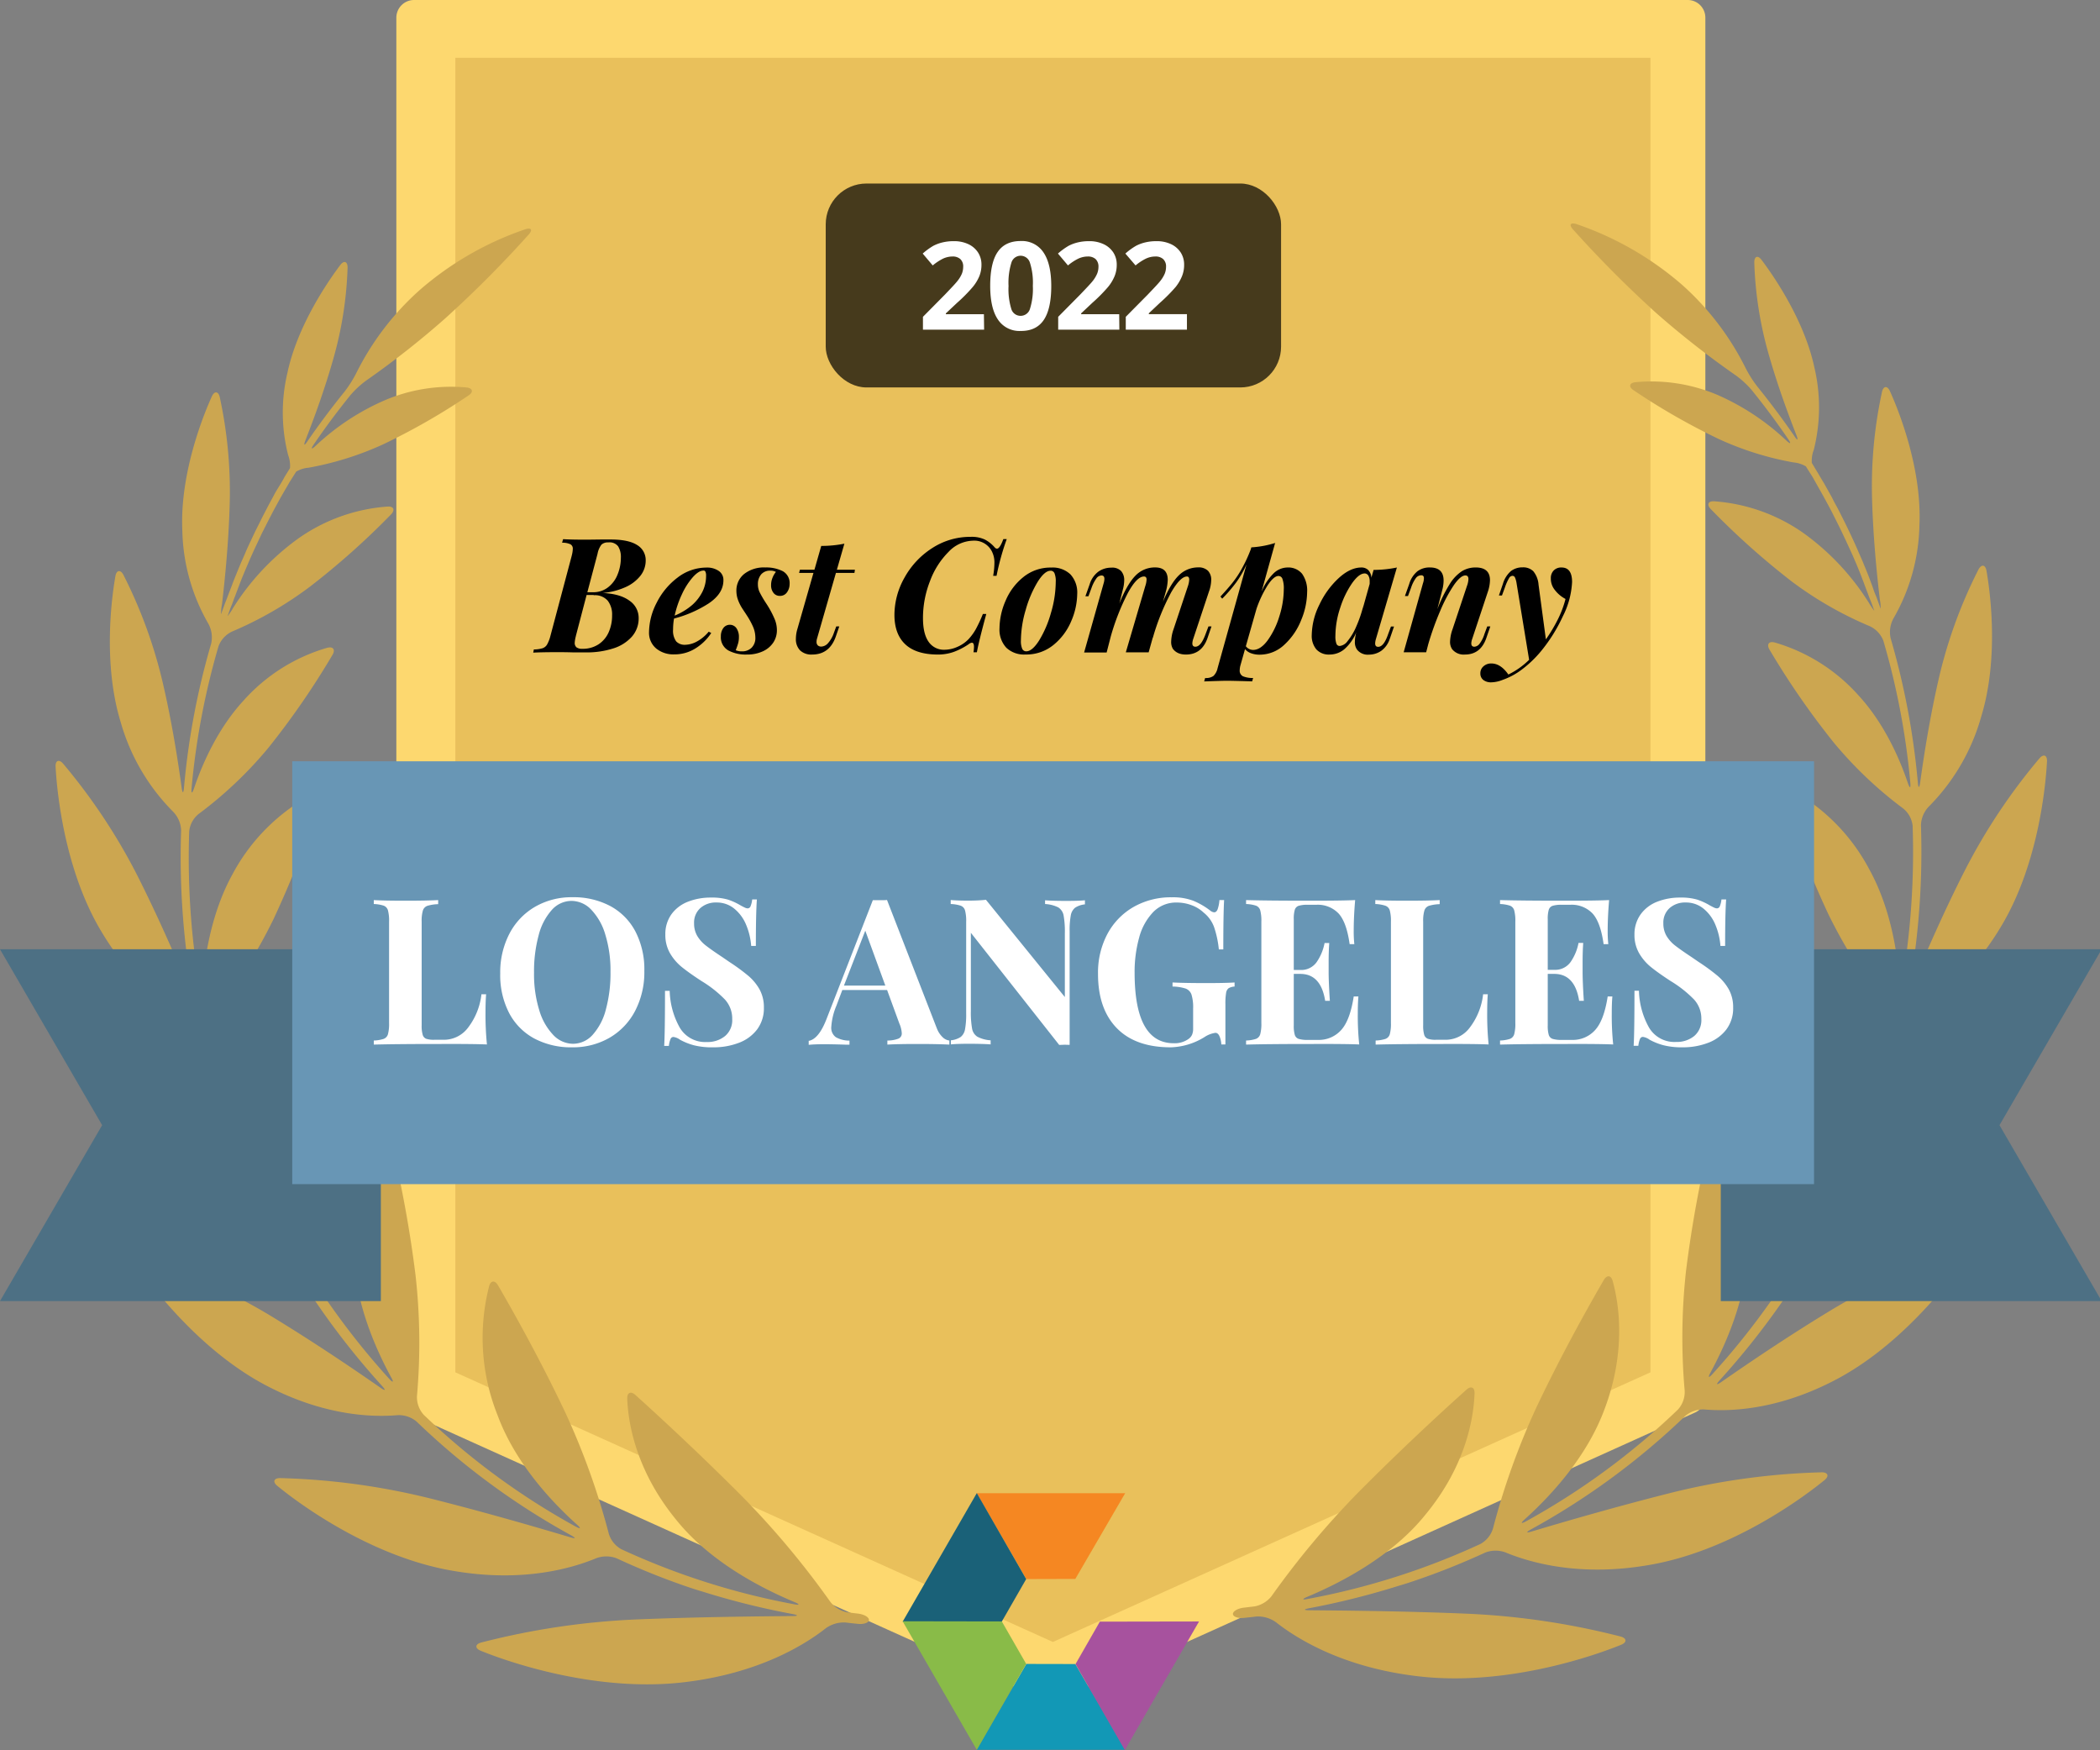 <svg height="515" width="618" xmlns="http://www.w3.org/2000/svg" data-name="Layer 1" id="Layer_1"><rect width="100%" height="100%" fill="#808080" stroke="none"/><defs><style>.cls-1{fill:#fdd86f}.cls-11{fill:#fff}</style></defs><g id="Awards-Badges"><g data-name="Q1-2020 122319-SHAPES" id="Q1-2020_122319-SHAPES"><g id="best-company-los-angeles-2022"><path d="M496.62 410.95l-187.38 84.54-187.38-84.54V5.19h374.76v405.76z" class="cls-1" id="Path"></path><path d="M309.24 500.68a5.37 5.37 0 01-2.13-.47l-187.36-84.54a5.19 5.19 0 01-3.11-4.66V5.19A5.21 5.21 0 01121.87 0h374.8a5.19 5.19 0 015.19 5.19V411a5.17 5.17 0 01-3.11 4.66l-187.37 84.6a5.42 5.42 0 01-2.14.42zM127 407.6l182.2 82.19 182.2-82.19V10.39H127z" class="cls-1" id="Shape"></path><path d="M134 403.79V17h351.71v386.79l-175.86 79.34L134 403.79z" fill="#e9c05b"></path><path fill="#cca650" d="M244.29 471.23a252.14 252.14 0 00-25.35-30.38c-13.68-13.79-26.7-25.66-31.94-30.39-1.36-1.21-2.48-.73-2.41 1.08.23 6.22 2.07 20.65 14.51 35.77 9.53 11.82 24.07 19.64 34.69 24.07 1.67.7 1.56 1-.18.64a214.16 214.16 0 01-50.72-16.16 7.78 7.78 0 01-3.73-4.59 213.49 213.49 0 00-12.78-35.61c-7.92-16.74-16.35-31.49-19.83-37.48-.92-1.56-2.15-1.45-2.62.31a61.2 61.2 0 002.48 37.88c5.07 13.75 15.42 25.06 23.32 32.17 1.36 1.19 1.19 1.46-.4.59a211.55 211.55 0 01-44.62-32.83 7.73 7.73 0 01-2-5.56 178.36 178.36 0 00-.42-35.49 350.67 350.67 0 00-7.22-39.5c-.42-1.76-1.55-2-2.58-.45a60.3 60.3 0 00-8.3 34.95c.64 13.53 6.22 26.34 10.88 34.94.89 1.56.63 1.79-.59.45a222.59 222.59 0 01-31.82-45.35 7.67 7.67 0 01-.15-5.91 168.34 168.34 0 0010.54-33.54A332.26 332.26 0 0098 281.32c.11-1.8-1-2.39-2.35-1.23a59.47 59.47 0 00-18.38 30.53c-3.47 13.14-2.12 27.08-.28 36.64.34 1.77 0 1.88-.7.23A232.85 232.85 0 0161.52 304a7.54 7.54 0 011.39-5.72 150.22 150.22 0 0017.57-27.81 297.55 297.55 0 0013.77-35.16c.54-1.73-.38-2.57-2-1.76a57 57 0 00-23.81 23.65c-6.23 11.28-8.32 24.47-8.91 33.67-.12 1.81-.43 1.84-.74 0a229.05 229.05 0 01-3.11-46.26 7.54 7.54 0 012.83-5.15 118.86 118.86 0 0020.42-19.36 234.6 234.6 0 0018.91-27.4c.92-1.55.22-2.56-1.56-2.09a52.57 52.57 0 00-24.63 15.55c-7.42 8.05-12 18.27-14.53 25.75-.59 1.73-.9 1.67-.73-.14a219.14 219.14 0 017.92-41.63 7.77 7.77 0 014-4.32 108.57 108.57 0 0022.89-13.19 226.12 226.12 0 0023.87-21.26c1.26-1.31.81-2.43-1-2.32A52 52 0 0088 158.29a73 73 0 00-19.44 20.65 18.09 18.09 0 01-1.56 2.32 1.6 1.6 0 01.16-.48c.31-.91.62-1.79 1-2.69s.63-1.75 1-2.63l1-2.66 1-2.61c.38-.89.73-1.78 1.11-2.65l1.1-2.6 1.17-2.62c.39-.86.79-1.71 1.2-2.57l1.22-2.61 1.28-2.54c.44-.85.87-1.72 1.32-2.58s.87-1.68 1.32-2.5l1.4-2.57c.47-.84.94-1.66 1.42-2.49s1-1.69 1.46-2.53l1.56-2.46.42-.68a8.35 8.35 0 013.67-1.17 91.58 91.58 0 0021.91-6.86 194 194 0 0025.13-14.38c1.56-1 1.28-2.17-.53-2.37a49.84 49.84 0 00-24.06 3.75 70.54 70.54 0 00-20.34 13.39c-1.32 1.23-1.55 1-.54-.45q5-7.32 10.67-14.34a27.29 27.29 0 014.72-4.39A258.71 258.71 0 00131 93.7 334.15 334.15 0 00155.6 69c1.21-1.36.76-2.09-.95-1.56a92.93 92.93 0 00-31.1 17.87 81.08 81.08 0 00-18.67 24.4 34.71 34.71 0 01-3.47 5.51q-5.75 7.11-10.88 14.54c-1 1.55-1.26 1.37-.61-.31 2.44-6.22 5.68-15 8.26-24.19a110 110 0 004.11-26.54c0-1.82-1.06-2.18-2.15-.74-4 5.31-12.68 18.15-15.55 31.71a50.62 50.62 0 00.2 24.19 9.11 9.11 0 01.56 3.84l-.44.73c-.49.81-1 1.56-1.46 2.43s-1 1.72-1.55 2.61-1 1.63-1.4 2.44l-1.43 2.64-1.31 2.52c-.47.89-.9 1.78-1.35 2.68s-.84 1.66-1.25 2.49-.85 1.8-1.27 2.69-.8 1.69-1.18 2.53-.75 1.78-1.17 2.71-.75 1.69-1.1 2.55-.75 1.82-1.12 2.74-.7 1.71-1 2.56-.72 1.84-1.06 2.76-.64 1.72-1 2.58l-1 2.78a1.82 1.82 0 01-.17.53 10.09 10.09 0 01.22-2.74c.9-7.54 2-18.66 2.3-30a131 131 0 00-2.94-31.1c-.41-1.76-1.56-1.87-2.32-.22-3 6.61-9.44 23.33-8.69 39.53a57.11 57.11 0 007.63 27.31 8.42 8.42 0 01.86 5.9 219.49 219.49 0 00-8 42.36c-.16 1.81-.45 1.81-.7 0-1.09-8-2.91-19.63-5.65-31.27a140.89 140.89 0 00-11.5-31.35c-.84-1.55-2-1.41-2.33.38-1.3 7.38-3.57 26.29 1.55 43A60.88 60.88 0 0051 238.89a8.26 8.26 0 012.3 5.48 231.25 231.25 0 003.25 47.15c.31 1.79 0 1.87-.67.2-3.54-8.63-9.11-21.54-15.55-34.29a173.62 173.62 0 00-21.77-32.75c-1.19-1.37-2.29-.92-2.2.89.44 8.36 2.87 31.1 13.67 48.85 8.9 14.83 19.44 22.11 25.4 25.33a8.21 8.21 0 013.57 4.66 233.45 233.45 0 0015.07 44.47c.74 1.65.49 1.8-.61.36-6-7.78-15-19.38-24.88-30.56a185.88 185.88 0 00-31.11-28c-1.55-1-2.46-.32-1.93 1.42 2.48 8.4 10.86 31.38 26.85 46.93 13.17 13 26 17.45 32.93 19A8 8 0 0180 361.6a226 226 0 0032.43 46.19c1.21 1.34 1 1.55-.47.53-8.15-5.68-20.22-13.84-32.75-21.42a181.85 181.85 0 00-37.89-17.1c-1.72-.53-2.44.45-1.41 1.94 4.9 7.2 19.8 26.66 39.72 36.59C96.2 416.7 109.89 417 117 416.4a8.11 8.11 0 015.62 1.9A213.5 213.5 0 00168 451.71c1.55.87 1.55 1.13-.25.6-10.39-3.11-25.83-7.57-41.34-11.46a204.83 204.83 0 00-44-5.94c-1.82 0-2.24 1.12-.82 2.27 7 5.77 28.41 21.31 52.42 25.13 20 3.33 34.37-.88 41.43-3.81a8.52 8.52 0 016 0 212.47 212.47 0 0021.16 8.5c1.71.57 3.11 1 3.11 1s1.41.42 3.11.95a226.76 226.76 0 0024.38 5.95c1.78.35 1.76.59 0 .61-11.74.09-29.2.3-46.08 1a220.73 220.73 0 00-45.57 6.8c-1.74.49-1.82 1.68-.14 2.38 8.64 3.53 34.69 12.44 60.44 9.22 21.52-2.63 34.91-10.89 41.18-15.82a9.07 9.07 0 015.79-1.69c1.21.15 2.42.28 3.64.4 1.8.19 3.26-.36 3.26-1.17s-1.46-1.64-3.25-1.85l-3.11-.37a8.35 8.35 0 01-5.07-3.18zm129.89-1.56a252.2 252.2 0 0125.37-30.37c13.68-13.8 26.7-25.66 32-30.39 1.33-1.21 2.45-.73 2.39 1.07-.23 6.22-2 20.65-14.52 35.77-9.52 11.82-24.06 19.64-34.67 24.08-1.68.7-1.56 1 .17.63a214.14 214.14 0 0050.72-16.15 7.78 7.78 0 003.73-4.59 212.39 212.39 0 0112.78-35.62c7.92-16.73 16.35-31.49 19.83-37.48.92-1.55 2.15-1.44 2.61.31 1.67 6 4.25 20.22-2.47 37.89-5.12 13.75-15.47 25.05-23.37 32.18-1.35 1.2-1.18 1.46.41.59a212.07 212.07 0 0044.62-32.83 7.71 7.71 0 002-5.55 178.35 178.35 0 01.42-35.49 356 356 0 017.23-39.41c.42-1.76 1.63-2 2.58-.45a60.11 60.11 0 018.29 34.94c-.64 13.53-6.22 26.35-10.89 35-.87 1.56-.62 1.79.59.45a222.09 222.09 0 0031.82-45.35 7.62 7.62 0 00.16-5.91 169.89 169.89 0 01-10.55-33.54 332.6 332.6 0 01-5-39.52c-.11-1.81 1-2.4 2.37-1.23a59.5 59.5 0 0118.38 30.43c3.48 13.15 2.13 27.08.3 36.65-.35 1.77 0 1.88.69.23A232.25 232.25 0 00557 302.39a7.58 7.58 0 00-1.4-5.72 149.89 149.89 0 01-17.6-27.81 299.24 299.24 0 01-13.76-35.16c-.55-1.73.37-2.57 2-1.76A57 57 0 01550 255.6c6.31 11.32 8.4 24.51 9 33.67.11 1.8.42 1.83.73 0a229.1 229.1 0 003.13-46.27 7.56 7.56 0 00-2.83-5.15 118.26 118.26 0 01-20.38-19.36 235.33 235.33 0 01-18.91-27.34c-.91-1.56-.21-2.57 1.56-2.1a52.74 52.74 0 0124.62 15.55c7.43 8.06 12 18.28 14.52 25.76.59 1.72.9 1.66.73-.14a218.45 218.45 0 00-7.91-41.64 7.8 7.8 0 00-4-4.32 107.91 107.91 0 01-23-13.19 226.27 226.27 0 01-23.79-21.26c-1.28-1.3-.83-2.42 1-2.31a52.15 52.15 0 0126.1 9.23A73.06 73.06 0 01550 177.39a21.24 21.24 0 001.56 2.31 1.7 1.7 0 00-.16-.48c-.31-.9-.62-1.79-1-2.69s-.64-1.74-1-2.63-.67-1.77-1-2.66l-1-2.61c-.35-.89-.73-1.77-1.08-2.64l-1.12-2.6-1.2-2.63c-.39-.85-.79-1.71-1.2-2.57s-.81-1.74-1.24-2.61-.83-1.68-1.26-2.53l-1.3-2.58c-.43-.84-.89-1.68-1.34-2.51l-1.4-2.56-1.4-2.49-1.43-2.54-1.55-2.45-.42-.69a8.7 8.7 0 00-3.67-1.17 90.83 90.83 0 01-21.91-6.85 195.34 195.34 0 01-25.14-14.39c-1.55-1-1.27-2.16.53-2.36a49.9 49.9 0 0124.17 3.74 70.93 70.93 0 0120.22 13.39c1.32 1.23 1.55 1 .54-.45q-5-7.32-10.67-14.34a27.12 27.12 0 00-4.76-4.38 263.66 263.66 0 01-23.32-18.27 336.25 336.25 0 01-24.56-24.67c-1.21-1.35-.76-2.08 1-1.56A93.31 93.31 0 01495 83.79a81.21 81.21 0 0118.66 24.41 34.18 34.18 0 003.47 5.5q5.76 7.13 10.88 14.54c1 1.56 1.26 1.37.61-.31-2.44-6.22-5.68-15-8.26-24.18a110.51 110.51 0 01-4.1-26.55c0-1.82 1.06-2.18 2.14-.73 4 5.3 12.69 18.15 15.56 31.71a51.09 51.09 0 01-.19 24.18 9 9 0 00-.58 3.84l.44.74 1.46 2.42c.51.86 1 1.73 1.56 2.61l1.38 2.45c.48.88 1 1.75 1.43 2.64s.89 1.65 1.32 2.47.91 1.78 1.36 2.68.84 1.66 1.24 2.49l1.29 2.69 1.17 2.53c.4.9.81 1.81 1.19 2.71s.75 1.69 1.11 2.55l1.12 2.73c.35.86.69 1.71 1 2.57s.71 1.84 1 2.75.64 1.73 1 2.59l1 2.78.19.53a12.58 12.58 0 00-.24-2.74c-.9-7.54-2-18.66-2.3-30a131 131 0 012.94-31.1c.41-1.76 1.56-1.87 2.32-.22 3 6.61 9.44 23.33 8.69 39.53a57.09 57.09 0 01-7.62 27.33 8.38 8.38 0 00-.85 5.89 222 222 0 018 42.37c.15 1.8.45 1.8.7 0 1.09-8 2.92-19.63 5.64-31.28a140.35 140.35 0 0111.53-31.38c.85-1.56 2-1.42 2.33.37 1.29 7.39 3.56 26.3-1.56 43a60.85 60.85 0 01-15.42 26.44 8.26 8.26 0 00-2.3 5.47 230.69 230.69 0 01-3.26 47.16c-.31 1.78 0 1.86.67.2 3.55-8.63 9.12-21.54 15.63-34.29a173.76 173.76 0 0121.85-32.76c1.19-1.37 2.29-.91 2.2.89-.44 8.37-2.86 31.1-13.67 48.85-8.9 14.84-19.43 22.11-25.4 25.33a8.18 8.18 0 00-3.65 4.67 234.05 234.05 0 01-15.07 44.46c-.75 1.65-.5 1.81.6.36 6-7.78 15-19.38 24.89-30.56a185.8 185.8 0 0131.1-28c1.55-1 2.46-.33 1.93 1.41-2.55 8.34-11 31.37-26.92 46.86-13.18 12.95-26 17.45-32.94 19a8 8 0 00-4.75 3.53 225.23 225.23 0 01-32.42 46.18c-1.21 1.34-1 1.56.47.53 8.14-5.67 20.21-13.84 32.75-21.41a182.09 182.09 0 0137.88-17.11c1.74-.53 2.44.45 1.43 1.95-4.91 7.2-19.79 26.65-39.73 36.59-16.55 8.37-30.24 8.69-37.33 8.07a8.08 8.08 0 00-5.61 1.9 214 214 0 01-45.4 33.38c-1.56.87-1.48 1.14.25.61 10.38-3.11 25.83-7.57 41.33-11.46a205 205 0 0144-5.94c1.8 0 2.22 1.12.82 2.27-7.06 5.77-28.42 21.3-52.44 25.13-20 3.33-34.35-.89-41.43-3.81a8.47 8.47 0 00-5.95 0 212.57 212.57 0 01-21.2 8.44c-1.71.58-3.11 1-3.11 1s-1.42.42-3.11.95a229.62 229.62 0 01-24.37 6c-1.79.34-1.77.59 0 .61 11.74.09 29.21.29 46.08 1a220 220 0 0145.57 6.75c1.74.5 1.82 1.68.14 2.38-8.63 3.53-34.68 12.44-60.42 9.22-21.54-2.62-34.93-10.88-41.2-15.81a9.08 9.08 0 00-5.79-1.7c-1.21.16-2.42.28-3.63.41-1.81.18-3.27-.36-3.27-1.17s1.46-1.65 3.27-1.85l3.11-.37a8.28 8.28 0 004.97-2.99z"></path><path d="M287.42 439.36l14.62 25.26 14.41-.04 14.67-25.22h-43.7z" fill="#f58722" id="Fill-1"></path><path d="M287.46 439.33l-21.83 37.84 29.19-.05 7.17-12.49-14.53-25.3z" fill="#1a6178" id="Fill-2"></path><path d="M287.42 514.85h43.7l-14.67-25.23-14.41-.03-14.62 25.26z" fill="#1298b6" id="Fill-3"></path><path d="M287.46 514.88l14.53-25.3-7.17-12.49-29.19-.05 21.83 37.84z" fill="#89bb48" id="Fill-4"></path><path d="M323.67 477.15l-7.16 12.49 14.51 25.3 21.84-37.84-29.19.05z" fill="#a7529e" id="Fill-5"></path><path fill="#4d7084" d="M79.05 279.31H0l30.06 51.76L0 382.83h112.08V279.31H79.05zm539.44 0H506.4v103.52h112.09l-30.07-51.76 30.07-51.76z"></path><path d="M533.85 348.42V224H86v124.42h447.85z" fill="#6896b5"></path><path d="M143.3 307.32a87.37 87.37 0 01-.42-9.48q0-3.24.18-5.28h-1.38a19.73 19.73 0 01-3.87 9.72 8.85 8.85 0 01-7.05 3.66h-2.94a7.1 7.1 0 01-2.43-.3 1.81 1.81 0 01-1-1.17 9.33 9.33 0 01-.3-2.79V271.2a10.84 10.84 0 01.36-3.3 2.16 2.16 0 011.35-1.38 12 12 0 013.15-.48v-1.2q-3.3.18-9.42.18H119c-4 0-7-.06-9-.18V266a10.42 10.42 0 012.91.48 2.08 2.08 0 011.26 1.38 11.77 11.77 0 01.33 3.3V301a11.77 11.77 0 01-.33 3.3 2.08 2.08 0 01-1.26 1.38 10.42 10.42 0 01-2.91.48v1.2q6.48-.18 19.56-.18 9.66-.04 13.74.14z" class="cls-11"></path><path d="M168.44 264a23 23 0 0111.13 2.58 18 18 0 017.41 7.47 24.23 24.23 0 012.64 11.67 24.63 24.63 0 01-2.7 11.7 19.56 19.56 0 01-7.53 7.92 21.43 21.43 0 01-11 2.82 23 23 0 01-11.13-2.58 18 18 0 01-7.41-7.47 24.23 24.23 0 01-2.64-11.67 24.63 24.63 0 012.7-11.7 19.56 19.56 0 017.53-7.92 21.43 21.43 0 0111-2.82zm-.24 1.08a7.79 7.79 0 00-5.82 2.67 17.67 17.67 0 00-3.87 7.47 40.64 40.64 0 00-1.35 11 35.78 35.78 0 001.53 11 17.79 17.79 0 004.14 7.32 8.07 8.07 0 005.79 2.58 7.79 7.79 0 005.82-2.67 17.67 17.67 0 003.87-7.47 40.64 40.64 0 001.35-11 35.78 35.78 0 00-1.53-11 17.79 17.79 0 00-4.14-7.32 8.07 8.07 0 00-5.79-2.58z" class="cls-11" id="Combined-Shape"></path><path d="M209.9 308.16a20.6 20.6 0 007.53-1.32 12 12 0 005.37-3.93 10.36 10.36 0 002-6.45 10.83 10.83 0 00-1.29-5.37 14.72 14.72 0 00-3.33-4 58.87 58.87 0 00-5.58-4.08l-1.92-1.32q-3.36-2.22-5-3.51a10.15 10.15 0 01-2.52-2.85 7.2 7.2 0 01-.9-3.66 5.72 5.72 0 011.83-4.47 6.85 6.85 0 014.77-1.65 8.07 8.07 0 015.25 1.83 12 12 0 013.48 4.77 19.67 19.67 0 011.47 6.18h1.38q0-9.66.3-13.68h-1.38a7.17 7.17 0 01-.48 2 .93.93 0 01-.84.63 2.12 2.12 0 01-.87-.24q-.51-.24-1.17-.6a18.64 18.64 0 00-3.78-1.74 16.72 16.72 0 00-5-.6 18.25 18.25 0 00-6.72 1.2 10.82 10.82 0 00-4.89 3.69 10 10 0 00-1.81 6.01 10.71 10.71 0 001.38 5.49 14.81 14.81 0 003.54 4.11q2.16 1.74 5.76 4.08a34.33 34.33 0 016.84 5.4 8.31 8.31 0 012.16 5.76 6.1 6.1 0 01-2.1 5 8.09 8.09 0 01-5.38 1.76 8.67 8.67 0 01-7.92-4.17 23.31 23.31 0 01-3-10.89h-1.38q0 12.42-.24 16.2h1.38a7.17 7.17 0 01.48-2 .93.93 0 01.84-.63 4.34 4.34 0 012 .84 18.47 18.47 0 004.08 1.62 21.81 21.81 0 005.66.59zm51.1-43.44l14.58 37.56.13.32a7 7 0 001.67 2.56 3.38 3.38 0 002 1v1.2q-3.6-.18-9.12-.18h-.53c-3.81 0-6.68.07-8.59.18v-1.2h.32a8.76 8.76 0 002.92-.55 1.61 1.61 0 001-1.59 8.3 8.3 0 00-.72-2.88l-3.6-9.84h-13.18l-1.56 4.14-.16.43a19.22 19.22 0 00-1.52 6.23 3.39 3.39 0 001.35 3.09 8.13 8.13 0 004 1v1.2h-.9q-3.56-.13-6.54-.14-2.76 0-4.56.18v-1.2h.19c1.88-.46 3.54-2.54 5-6.26l13.68-35.1H259c.9 0 1.64 0 2-.06zm-6.36 9.12L248.36 290h12.18zm60.14 33.6V274a24 24 0 01.33-4.62 3.73 3.73 0 011.26-2.28 6.37 6.37 0 012.91-1v-1.2q-1.86.18-5.22.18h-.51q-3.78 0-6-.18v1.1a9.73 9.73 0 013.9 1 3.57 3.57 0 011.56 2.4 26.8 26.8 0 01.36 5.19v18.78l-23.22-28.62Q288 265 285 265q-3.3 0-5.22-.18V266a10.42 10.42 0 012.91.48 2.08 2.08 0 011.31 1.42 11.77 11.77 0 01.33 3.3v27a24 24 0 01-.33 4.62 3.73 3.73 0 01-1.26 2.28 6.37 6.37 0 01-2.91 1v1.2q1.92-.18 5.22-.18 4.14 0 6.48.18v-1.2a9.73 9.73 0 01-3.9-1.05 3.57 3.57 0 01-1.56-2.4 26.8 26.8 0 01-.36-5.19v-23l26 33 1.62-.06zm29.82.72a19.88 19.88 0 009.84-3 7.86 7.86 0 013.24-1.26q.78 0 1.23 1.08a6.89 6.89 0 01.51 2.34h1.2v-11.88a18.25 18.25 0 01.21-3.3 2.08 2.08 0 01.75-1.38 4 4 0 011.74-.48v-1.2q-2.7.18-8 .18h-.59q-6.12 0-9.67-.18v1.2a13.1 13.1 0 013.87.6 2.89 2.89 0 011.71 1.77 12.76 12.76 0 01.48 4.11v5.88a4.49 4.49 0 01-.33 1.86 3.14 3.14 0 01-1.11 1.26 7 7 0 01-4.26 1.2q-11.52 0-11.52-20.76a37.7 37.7 0 011.32-10.26 17.21 17.21 0 014.11-7.53 9.38 9.38 0 017-2.85 12.31 12.31 0 014.32.78 10.14 10.14 0 013.54 2.16 9.71 9.71 0 013.09 4.26 29.5 29.5 0 011.41 6.6H360q0-10.44.24-14.52h-1.38a10.25 10.25 0 01-.54 2.73q-.36.87-1 .87a2.19 2.19 0 01-1.2-.54 21.68 21.68 0 00-5-2.88 16.94 16.94 0 00-6.27-1 22.16 22.16 0 00-11.22 2.82 20 20 0 00-7.71 7.92 24.24 24.24 0 00-2.79 11.82q0 10.26 5.52 15.93t15.95 5.65zm55.4-.84a81.23 81.23 0 01-.42-9.12q0-3.06.18-5h-1.38q-1.08 7-3.69 9.87a8.79 8.79 0 01-6.87 2.91h-2.94a8.74 8.74 0 01-2.7-.3 1.8 1.8 0 01-1.14-1.17 9.33 9.33 0 01-.3-2.79v-15.16h1.92q6.06 0 7.32 7.92h1.38Q391 289 391 286v-2.88q0-3.12.18-5.64h-1.38a14.62 14.62 0 01-2.31 5.58 5.54 5.54 0 01-4.83 2.34h-1.92v-14.92a9.33 9.33 0 01.3-2.79 1.8 1.8 0 011.14-1.17 8.74 8.74 0 012.7-.3h2.46a8.46 8.46 0 016.6 2.58q2.34 2.58 3.24 9h1.38a35.1 35.1 0 01-.18-4.08q0-3.9.42-8.88-3.48.17-11.42.18h-2.55q-12 0-18.13-.18V266a10.42 10.42 0 012.91.48 2.08 2.08 0 011.26 1.38 11.77 11.77 0 01.33 3.3V301a11.77 11.77 0 01-.33 3.3 2.08 2.08 0 01-1.26 1.38 10.42 10.42 0 01-2.91.48v1.2q6.48-.18 19.56-.18 9.74-.04 13.74.14zm38.08 0a87.37 87.37 0 01-.42-9.48q0-3.24.18-5.28h-1.38a19.73 19.73 0 01-3.87 9.72 8.85 8.85 0 01-7 3.66h-2.99a7.1 7.1 0 01-2.43-.3 1.81 1.81 0 01-1.05-1.17 9.33 9.33 0 01-.3-2.79V271.2a10.84 10.84 0 01.36-3.3 2.16 2.16 0 011.35-1.38 12 12 0 013.15-.48v-1.2q-3.3.18-9.42.18h-.53c-4 0-7-.06-9-.18V266a10.42 10.42 0 012.91.48 2.08 2.08 0 011.36 1.42 11.77 11.77 0 01.33 3.3V301a11.77 11.77 0 01-.33 3.3 2.08 2.08 0 01-1.26 1.38 10.42 10.42 0 01-2.91.48v1.2q6.48-.18 19.56-.18 9.61-.04 13.69.14zm36.66 0a81.23 81.23 0 01-.42-9.12q0-3.06.18-5h-1.38q-1.08 7-3.69 9.87a8.79 8.79 0 01-6.87 2.91h-2.94a8.74 8.74 0 01-2.7-.3 1.8 1.8 0 01-1.14-1.17 9.33 9.33 0 01-.3-2.79v-15.16h1.92q6.06 0 7.32 7.92h1.38q-.36-5.46-.36-8.52v-2.88q0-3.12.18-5.64h-1.38a14.62 14.62 0 01-2.31 5.58 5.54 5.54 0 01-4.83 2.34h-1.92v-14.88a9.33 9.33 0 01.3-2.79 1.8 1.8 0 011.14-1.17 8.74 8.74 0 012.7-.3h2.46a8.46 8.46 0 016.6 2.58q2.34 2.58 3.24 9h1.38a35.1 35.1 0 01-.18-4.08q0-3.9.42-8.88-3.48.17-11.42.18h-2.55q-12 0-18.13-.18V266a10.42 10.42 0 012.91.48 2.08 2.08 0 011.26 1.38 11.77 11.77 0 01.33 3.3V301a11.77 11.77 0 01-.33 3.3 2.08 2.08 0 01-1.26 1.38 10.42 10.42 0 01-2.91.48v1.2q6.48-.18 19.56-.18 9.66-.04 13.74.14zm20.4.84a20.6 20.6 0 007.53-1.32 12 12 0 005.37-3.93 10.36 10.36 0 002-6.45 10.83 10.83 0 00-1.29-5.37 14.72 14.72 0 00-3.33-4 58.87 58.87 0 00-5.58-4.08l-1.92-1.32q-3.36-2.22-5-3.51a10.15 10.15 0 01-2.52-2.85 7.2 7.2 0 01-.9-3.66 5.72 5.72 0 011.83-4.47 6.85 6.85 0 014.77-1.65 8.07 8.07 0 015.25 1.83 12 12 0 013.48 4.77 19.67 19.67 0 011.47 6.18h1.38q0-9.66.3-13.68h-1.38a7.17 7.17 0 01-.48 2 .93.93 0 01-.84.63 2.12 2.12 0 01-.87-.24q-.51-.24-1.17-.6a18.64 18.64 0 00-3.78-1.74 16.72 16.72 0 00-5-.6 18.25 18.25 0 00-6.72 1.2 10.82 10.82 0 00-4.89 3.69A10 10 0 00481 275a10.71 10.71 0 001.38 5.49 14.81 14.81 0 003.54 4.11q2.16 1.74 5.76 4.08a34.33 34.33 0 016.84 5.4 8.31 8.31 0 012.16 5.76 6.1 6.1 0 01-2.1 5 8.09 8.09 0 01-5.34 1.74 8.67 8.67 0 01-7.92-4.17 23.31 23.31 0 01-3-10.89H481q0 12.42-.24 16.2h1.38a7.17 7.17 0 01.48-2 .93.93 0 01.84-.63 4.34 4.34 0 012 .84 18.47 18.47 0 004.08 1.62 21.81 21.81 0 005.6.61z" class="cls-11"></path><path d="M165.7 158.66h.3q2.46.14 6.86.13l4-.05h2.82q5.27 0 7.8 1.62a5.13 5.13 0 012.54 4.58 7.2 7.2 0 01-1.57 4.49 11.56 11.56 0 01-4.45 3.36 20.67 20.67 0 01-6.62 1.69q5.11.24 7.85 2.26a6.1 6.1 0 012.72 5.07 8.12 8.12 0 01-2 5.52 12.15 12.15 0 01-5.48 3.46 25.2 25.2 0 01-8 1.17h-3.73c-1.59-.05-3.1-.07-4.53-.07q-4.75 0-7.29.14l.19-.94h.33a9.17 9.17 0 002.21-.35 2.49 2.49 0 001.34-1.08 10.56 10.56 0 001-2.59l6.2-23.31.07-.29a8.92 8.92 0 00.31-2 1.44 1.44 0 00-.68-1.31 5.37 5.37 0 00-2.47-.47zm9 16.4h-2.07L169.5 187l-.05.24a9.94 9.94 0 00-.32 1.88 1.7 1.7 0 00.51 1.34 2.74 2.74 0 001.74.44 8.43 8.43 0 004.75-1.31 8.21 8.21 0 003-3.57 12.12 12.12 0 001-5 6.6 6.6 0 00-1.29-4.28 5 5 0 00-4.11-1.6zm4.3-15.46a2.72 2.72 0 00-2 .66 6.3 6.3 0 00-1.15 2.68l-3 11.32h1.64a7.06 7.06 0 004.4-1.41 8.77 8.77 0 002.82-3.73 12.93 12.93 0 001-5 5.87 5.87 0 00-.82-3.39 3.18 3.18 0 00-2.89-1.13zm29 7.4a6 6 0 013.53 1 3.16 3.16 0 011.36 2.75c0 2.6-1.45 4.87-4.37 6.82a35.13 35.13 0 01-10.16 4.43 18.09 18.09 0 00-.28 3.19 5.34 5.34 0 00.91 3.53 3.45 3.45 0 002.71 1 7.53 7.53 0 003.29-.91 11.91 11.91 0 003.57-2.94l.75.37-.25.38a15 15 0 01-4.28 4.09 11.53 11.53 0 01-6.37 1.83 7.93 7.93 0 01-5.31-1.74 6 6 0 01-2.1-4.8 19.16 19.16 0 012.25-8.65 21 21 0 016.16-7.41A13.94 13.94 0 01208 167zm-1 .89c-.91 0-1.94.64-3.1 1.93a20.44 20.44 0 00-3.2 5 29.32 29.32 0 00-2.16 6.32 18.64 18.64 0 005.17-3.14 13 13 0 003-3.88 10.44 10.44 0 001.08-4.68 2.66 2.66 0 00-.19-1.22.6.6 0 00-.6-.35zm12.79 24.7a10.83 10.83 0 004.68-.94 7.32 7.32 0 003.08-2.56 6.5 6.5 0 001.08-3.69 8.45 8.45 0 00-.64-3.19 28.07 28.07 0 00-2.14-4.09l-.65-1a31.73 31.73 0 01-1.67-2.91 5.28 5.28 0 01-.49-2.31 4.35 4.35 0 011-2.94 3.41 3.41 0 012.65-1.05 3.15 3.15 0 011.65.37 6.15 6.15 0 00-1 1.72 5.61 5.61 0 00-.42 2.18 3.54 3.54 0 00.7 2.26 2.26 2.26 0 001.88.89 2.43 2.43 0 002.12-1.08 4.1 4.1 0 00.75-2.39 4 4 0 00-2-3.79 10.75 10.75 0 00-5.1-1.1 9.45 9.45 0 00-6.28 1.92 6.24 6.24 0 00-2.28 5 7.76 7.76 0 00.45 2.56 12.66 12.66 0 001.36 2.7c.61.94 1 1.5 1.11 1.69a23.56 23.56 0 012 3.62 8.12 8.12 0 01.66 3.1 4 4 0 01-1.08 3 3.89 3.89 0 01-2.87 1.09 4.34 4.34 0 01-1.83-.33 20.67 20.67 0 00.7-2 6.66 6.66 0 00.24-1.86 4.44 4.44 0 00-.73-2.63 2.38 2.38 0 00-3.88 0 4 4 0 00-.7 2.4 4.44 4.44 0 002.21 4.16 10.84 10.84 0 005.44 1.2zm19.21 0q5.22 0 7.05-5.54l.94-2.73h-.89l-.71 1.93a8.85 8.85 0 01-1.72 3 2.77 2.77 0 01-2 1 1.49 1.49 0 01-1-.35 1.4 1.4 0 01-.37-1.06 3.06 3.06 0 01.14-.94l5.56-19.32h5.45l.14-.94h-5.31l2.21-7.67a34.27 34.27 0 01-6.81.66l-2 7h-4.28l-.24.94h4.23l-4.74 16.54a10.17 10.17 0 00-.43 2.82 4.71 4.71 0 001.2 3.41 4.78 4.78 0 003.58 1.25zm36.86 0a13.86 13.86 0 004.89-.8 20.62 20.62 0 004.33-2.25 1.7 1.7 0 01.94-.43c.4 0 .61.41.61 1.23a11 11 0 01-.15 1.59h1q.56-3.15 2.77-11.28h-1a42.09 42.09 0 01-2.09 4.49 15.83 15.83 0 01-2.14 2.94 10.12 10.12 0 01-3.34 2.28 9.38 9.38 0 01-3.71.82 5.42 5.42 0 01-4.68-2.32c-1.11-1.56-1.67-3.88-1.67-7a29.7 29.7 0 012.06-10.86 23.74 23.74 0 015.45-8.6 10.22 10.22 0 017.17-3.31 5.78 5.78 0 015.54 3.05 7.11 7.11 0 01.8 3.58 22.14 22.14 0 01-.37 3.71h1a74.63 74.63 0 013-10.81h-1c-.69 1.88-1.31 2.82-1.88 2.82a1 1 0 01-.7-.42 10.1 10.1 0 00-2.85-2.26 9.08 9.08 0 00-4.16-.8 20.55 20.55 0 00-11.42 3.36 24.15 24.15 0 00-8.11 8.7 22.37 22.37 0 00-2.93 10.88q0 5.64 3.15 8.64t9.49 3.05zM309.37 167a7.56 7.56 0 015.64 2 7.87 7.87 0 012 5.76 20.77 20.77 0 01-1.76 8 17.9 17.9 0 01-5.22 7 12.62 12.62 0 01-8.25 2.82 7.56 7.56 0 01-5.64-2 7.82 7.82 0 01-2-5.75 20.59 20.59 0 011.76-8 17.71 17.71 0 015.22-7 12.62 12.62 0 018.25-2.83zm-.23.94q-1.74 0-3.81 3.33a33.1 33.1 0 00-3.48 8.18 32.43 32.43 0 00-1.41 9 5.82 5.82 0 00.38 2.44 1.27 1.27 0 001.22.75q1.74 0 3.79-3.24a32.06 32.06 0 003.45-8.06 32.56 32.56 0 001.41-9.14 6.09 6.09 0 00-.38-2.56 1.23 1.23 0 00-1.17-.72zM349 192.59q4.65 0 6.35-4.84l1.17-3.43h-.89l-.85 2.26c-.91 2.47-1.89 3.71-3 3.71-.59 0-.89-.33-.89-1a4.84 4.84 0 01.28-1.36l4.61-13.87a10.4 10.4 0 00.66-3.43 3.77 3.77 0 00-.94-2.68 3.9 3.9 0 00-2.92-1 8 8 0 00-5.57 2.25q-2.41 2.27-4.77 7.85l.85-3a14.22 14.22 0 00.56-3.43q0-3.66-3.71-3.66a7.89 7.89 0 00-5.81 2.44q-2.41 2.45-4.72 8.18l1-4a10.94 10.94 0 00.43-2.82 4 4 0 00-.9-2.73 3.64 3.64 0 00-2.91-1 6.49 6.49 0 00-3.74 1.13 7.23 7.23 0 00-2.6 3.71l-1.27 3.57h.89l.89-2.4a11.25 11.25 0 011.44-2.84 1.93 1.93 0 011.52-.87c.57 0 .85.33.85 1a4.87 4.87 0 01-.24 1.36l-5.73 20.3h6.63l1.22-4.74a68.32 68.32 0 015-12.73q2.65-4.89 4.77-4.89c.51 0 .76.3.76.89a7.13 7.13 0 01-.38 1.93l-5.73 19.5h6.72l1.22-4.37v.14a67 67 0 015.43-13.46q2.7-4.63 4.63-4.63c.44 0 .66.31.66.94a7.06 7.06 0 01-.38 1.88l-4.23 12.69a11.84 11.84 0 00-.7 3.67 3.88 3.88 0 00.51 2.11c.83 1.08 2.05 1.67 3.83 1.67zm26.27-32.9l-4 14.34.2-.43a15.72 15.72 0 013.37-4.93 5.93 5.93 0 014-1.69 5.26 5.26 0 014.35 1.85 8.54 8.54 0 011.48 5.39 21.94 21.94 0 01-1.72 8.15 19.58 19.58 0 01-4.91 7.26 10.57 10.57 0 01-7.43 3 7 7 0 01-2.44-.42 4.08 4.08 0 01-1.78-1.22l-1.27 4.51-.08.28a5.73 5.73 0 00-.21 1.41 1.83 1.83 0 00.94 1.79 7.46 7.46 0 003 .51l-.28 1-1.08-.05H367c-2.71-.08-4.59-.12-5.65-.13H361c-1 0-3.25.07-6.63.19l.28-1h.26a3.64 3.64 0 002.19-.61 4.49 4.49 0 001.22-2.3l8.51-30.5-.3.64a29.64 29.64 0 01-2.71 4.6 44.64 44.64 0 01-4.14 4.82l-.52-.62.37-.4q1.83-2 3.06-3.52a29.84 29.84 0 002.75-4.09 43 43 0 002.75-5.9l.15-.56.76-.06a29 29 0 006.32-1.26zm1 9.78c-.94 0-2 .91-3.2 2.72a33.08 33.08 0 00-3.29 6.91l-3.15 11.05.14.16a2.68 2.68 0 002 .92c1.47 0 2.91-.95 4.3-2.84a23.86 23.86 0 003.41-7 26.67 26.67 0 001.32-8 8.18 8.18 0 00-.4-3.06 1.25 1.25 0 00-1.14-.86zm34.81-2.47l-6.16 21-.06.22a4.69 4.69 0 00-.17 1.1c0 .68.3 1 .89 1q1.65 0 2.92-3.71l.84-2.26h.9l-1.18 3.43-.12.32a6.92 6.92 0 01-2.49 3.42 6.42 6.42 0 01-3.59 1.1 4 4 0 01-3.48-1.45 3.75 3.75 0 01-.66-2.35 10.79 10.79 0 01.42-2.78 13.45 13.45 0 01-3.54 5 6.73 6.73 0 01-4.3 1.55 4.94 4.94 0 01-3.93-1.53 6.22 6.22 0 01-1.34-4.25 20.73 20.73 0 012.23-8.86 25.17 25.17 0 015.67-7.82q3.42-3.15 6.72-3.15a2.8 2.8 0 012 .75 3.44 3.44 0 01.92 2.26l.66-2.31h.67a33.37 33.37 0 006.14-.69zm-9.54 1.74c-1.06 0-2.28.95-3.64 2.86a27.21 27.21 0 00-3.48 7.19 26.48 26.48 0 00-1.43 8.37 6 6 0 00.3 2.23 1 1 0 001 .68 3.31 3.31 0 002.28-1.43 17.62 17.62 0 002.49-4.14 37.61 37.61 0 002.19-6.41l-.25 1.11 2.07-7.38v-.11a4.75 4.75 0 000-.6 3.21 3.21 0 00-.4-1.78 1.34 1.34 0 00-1.13-.61zm29.56 23.85q4.61 0 6.3-4.84l1.18-3.43h-.9l-.84 2.26a9.09 9.09 0 01-1.48 2.91 2.07 2.07 0 01-1.48.8q-.9 0-.9-1a4.55 4.55 0 01.29-1.36l4.6-13.87a11.14 11.14 0 00.61-3.33q0-3.77-4.23-3.76a7.71 7.71 0 00-4 1.08 12 12 0 00-3.57 3.73 43.55 43.55 0 00-3.69 7.45l1.46-5.68a10.62 10.62 0 00.38-2.73q0-3.86-4.05-3.85a5.87 5.87 0 00-3.66 1.13 7.58 7.58 0 00-2.4 3.71l-1.27 3.57h.9l.89-2.4a10.44 10.44 0 011.43-2.89 2 2 0 011.58-.82c.53 0 .79.28.79.85a4.76 4.76 0 01-.28 1.5l-5.68 20.3h6.62l.61-2.35a85.16 85.16 0 013.53-9.84 44.35 44.35 0 014-7.55q2-2.87 3.4-2.86.9 0 .9 1.08a6.64 6.64 0 01-.43 2l-4.23 12.69a12 12 0 00-.75 3.71 3.86 3.86 0 00.61 2.21 4.34 4.34 0 003.76 1.58zm7.71 8.18a9.66 9.66 0 003.34-.7 20.72 20.72 0 005.94-3.25 32.88 32.88 0 005.29-5.07 47.39 47.39 0 006.54-10.41 24.85 24.85 0 002.72-10.09q0-4.27-3.1-4.27a3.05 3.05 0 00-2.3.87 3.16 3.16 0 00-.85 2.32 5.26 5.26 0 001.18 3.43 9.56 9.56 0 003.14 2.64 30.18 30.18 0 01-2.2 5.89 45.18 45.18 0 01-3.58 6l-2.16-16.12a7 7 0 00-1.55-3.94 4.22 4.22 0 00-3.15-1.13 5.53 5.53 0 00-3.41 1.08 7.87 7.87 0 00-2.37 3.76l-1.18 3.43h.9l.84-2.3a15.09 15.09 0 011.23-2.78 1.26 1.26 0 011-.7.8.8 0 01.73.44 6.43 6.43 0 01.5 1.77l3.69 22.5a23 23 0 01-6.11 4.33c-1.5-2.16-3.18-3.25-5-3.25a3.33 3.33 0 00-2.32.83 2.64 2.64 0 00-.92 2.09 2.36 2.36 0 00.87 1.93 3.66 3.66 0 002.29.7z"></path><rect fill="#463a1c" rx="12" height="60" width="134" y="54" x="243" id="Rectangle"></rect><path d="M289.61 97h-18v-3.78l6.45-6.52c1.91-2 3.16-3.31 3.74-4.07a9.09 9.09 0 001.27-2.1 5.51 5.51 0 00.38-2 2.93 2.93 0 00-.85-2.31 3.33 3.33 0 00-2.28-.75 6.66 6.66 0 00-2.9.68 15.49 15.49 0 00-2.93 1.95l-2.95-3.49a19.37 19.37 0 013.14-2.29 11.69 11.69 0 012.73-1 13.9 13.9 0 013.3-.36 9.77 9.77 0 014.26.88 6.84 6.84 0 012.86 2.46 6.54 6.54 0 011 3.62 8.92 8.92 0 01-.62 3.33 12.69 12.69 0 01-1.94 3.19 46.46 46.46 0 01-4.61 4.66l-3.31 3.11v.25h11.2zm19.76-12.85q0 6.73-2.21 10t-6.79 3.23a7.57 7.57 0 01-6.71-3.38q-2.25-3.33-2.26-9.86 0-6.8 2.2-10c1.47-2.15 3.72-3.22 6.77-3.22a7.58 7.58 0 016.72 3.37q2.28 3.36 2.28 9.86zm-12.57 0a19.9 19.9 0 00.82 6.78 2.82 2.82 0 002.75 2 2.86 2.86 0 002.74-2.07 19.5 19.5 0 00.84-6.75 19.31 19.31 0 00-.85-6.79 2.87 2.87 0 00-2.73-2.07 2.83 2.83 0 00-2.74 2.07 19.91 19.91 0 00-.83 6.83zM329.41 97h-18v-3.78l6.45-6.52c1.91-2 3.16-3.31 3.75-4.07a9.38 9.38 0 001.26-2.1 5.31 5.31 0 00.39-2 3 3 0 00-.85-2.31 3.33 3.33 0 00-2.28-.75 6.63 6.63 0 00-2.9.68 15.23 15.23 0 00-2.94 1.95l-2.95-3.49a19.81 19.81 0 013.15-2.29 11.78 11.78 0 012.72-1 14 14 0 013.31-.36 9.72 9.72 0 014.25.88 6.86 6.86 0 012.87 2.46 6.54 6.54 0 011 3.62 8.73 8.73 0 01-.63 3.33 12.63 12.63 0 01-1.93 3.19 46.83 46.83 0 01-4.62 4.66l-3.3 3.11v.25h11.2zm19.89 0h-18v-3.78l6.45-6.52c1.91-2 3.16-3.31 3.74-4.07a9.09 9.09 0 001.27-2.1 5.31 5.31 0 00.39-2 2.93 2.93 0 00-.86-2.31 3.29 3.29 0 00-2.27-.75 6.6 6.6 0 00-2.9.68 15.23 15.23 0 00-2.94 1.95l-3-3.49a18.94 18.94 0 013.15-2.29 11.78 11.78 0 012.72-1 14 14 0 013.3-.36 9.74 9.74 0 014.26.88 6.84 6.84 0 012.86 2.46 6.54 6.54 0 011 3.62 8.73 8.73 0 01-.62 3.33 12.93 12.93 0 01-1.85 3.16 48 48 0 01-4.62 4.66l-3.3 3.11v.25h11.22z" class="cls-11"></path></g></g></g></svg>